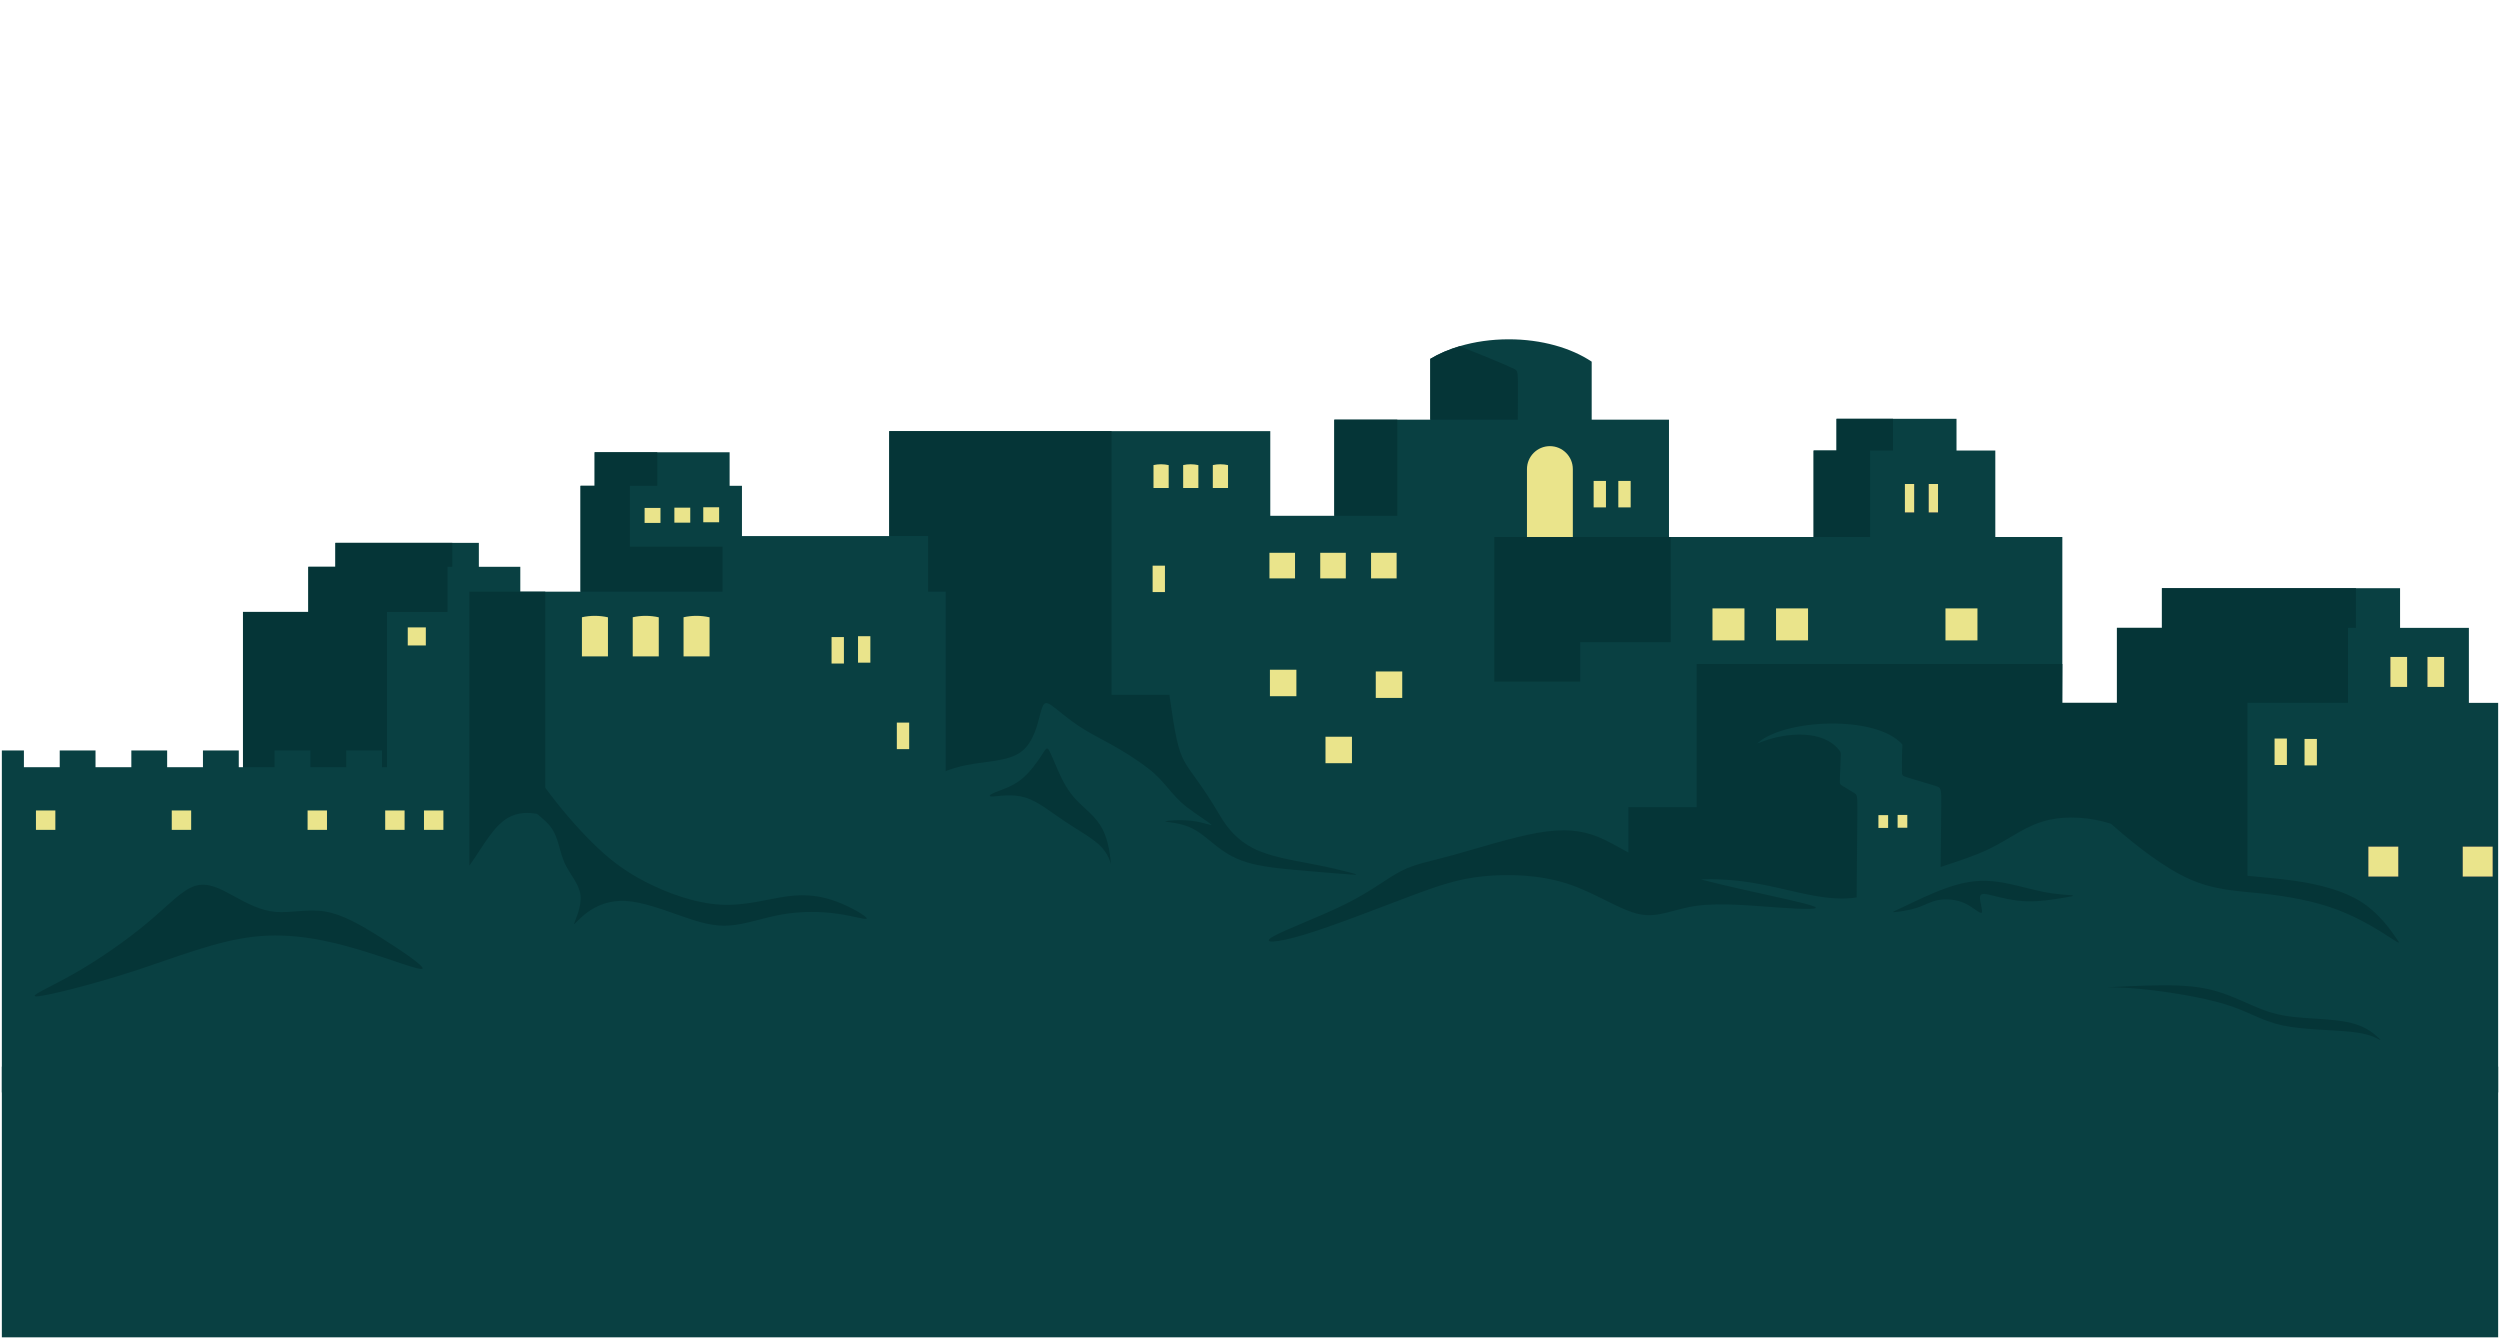 <?xml version="1.0" encoding="UTF-8"?> <svg xmlns="http://www.w3.org/2000/svg" xmlns:xlink="http://www.w3.org/1999/xlink" width="1680" zoomAndPan="magnify" viewBox="0 0 1260 675" height="900" preserveAspectRatio="xMidYMid meet"> <defs> <clipPath id="533eb13739"> <path d="M 0.934 537.59 L 1259.066 537.59 L 1259.066 674 L 0.934 674 Z M 0.934 537.59 " clip-rule="nonzero"></path> </clipPath> <clipPath id="64bce5c578"> <path d="M 0.934 171 L 1259.066 171 L 1259.066 550.586 L 0.934 550.586 Z M 0.934 171 " clip-rule="nonzero"></path> </clipPath> <clipPath id="56da67f8fd"> <path d="M 0.934 224 L 1257 224 L 1257 442 L 0.934 442 Z M 0.934 224 " clip-rule="nonzero"></path> </clipPath> </defs> <g clip-path="url(#533eb13739)"> <path fill="#094042" d="M -51.707 537.59 L 1314.805 537.59 L 1314.805 742.895 L -51.707 742.895 Z M -51.707 537.59 " fill-opacity="1" fill-rule="nonzero"></path> </g> <g clip-path="url(#64bce5c578)"> <path fill="#094042" d="M 842.047 270.648 L 914.066 270.648 L 914.066 227.078 L 925.617 227.078 L 925.617 211.074 L 986.082 211.074 L 986.082 227.078 L 1005.637 227.078 L 1005.637 270.648 L 1039.422 270.648 L 1039.422 334.652 L 1039.367 354.23 L 1066.934 354.23 L 1066.934 316.445 L 1089.605 316.445 L 1089.605 296.438 L 1209.633 296.438 L 1209.633 316.445 L 1244.316 316.445 L 1244.316 354.23 L 1274.41 354.23 L 1274.41 550.645 L -11.234 550.645 L -11.234 386.684 L -5.996 386.684 L -5.996 378.234 L 12.051 378.234 L 12.051 386.684 L 30.098 386.684 L 30.098 378.234 L 48.141 378.234 L 48.141 386.684 L 66.195 386.684 L 66.195 378.234 L 84.242 378.234 L 84.242 386.684 L 102.289 386.684 L 102.289 378.234 L 120.344 378.234 L 120.344 386.684 L 122.457 386.684 L 122.457 308.414 L 155.398 308.414 L 155.398 285.664 L 169.051 285.664 L 169.051 273.605 L 241.344 273.605 L 241.344 285.664 L 262.234 285.664 L 262.234 298.195 L 292.594 298.195 L 292.594 244.848 L 299.707 244.848 L 299.707 227.957 L 367.727 227.957 L 367.727 244.848 L 373.949 244.848 L 373.949 270.191 L 448.184 270.191 L 448.184 217.297 L 640.223 217.297 L 640.223 259.973 L 672.496 259.973 L 672.496 211.512 L 720.863 211.512 L 720.863 180.867 C 725.176 178.27 730.195 176.109 735.695 174.477 C 743.176 172.254 751.562 171.008 760.426 171.008 C 776.941 171.008 791.82 175.34 802.211 182.27 L 802.211 211.512 L 841.168 211.512 L 841.168 270.648 L 842.047 270.648 " fill-opacity="1" fill-rule="evenodd"></path> </g> <path fill="#053537" d="M 67.488 489.418 C 88.711 482.516 108.953 474.211 128.113 472.078 C 147.277 469.938 165.352 473.957 181.465 478.809 C 197.578 483.66 211.734 489.348 212.914 488.203 C 214.086 487.047 202.293 479.066 191.883 472.5 C 181.465 465.938 172.43 460.781 163.684 459.371 C 154.934 457.953 146.48 460.285 138.816 459.59 C 131.156 458.895 124.277 455.168 117.695 451.551 C 111.113 447.945 104.824 444.438 98.242 446.516 C 91.656 448.605 84.781 456.285 74.465 464.945 C 64.145 473.609 50.395 483.266 37.715 490.492 C 25.043 497.723 13.441 502.512 18.754 502.172 C 24.055 501.816 46.266 496.324 67.488 489.418 Z M 169.051 273.605 L 227.957 273.605 L 227.957 285.652 L 225.547 285.652 L 225.547 308.414 L 195.023 308.414 L 195.023 386.684 L 192.535 386.684 L 192.535 378.234 L 174.488 378.234 L 174.488 386.684 L 156.434 386.684 L 156.434 378.234 L 138.387 378.234 L 138.387 386.684 L 122.465 386.684 L 122.465 308.414 L 155.398 308.414 L 155.398 285.652 L 169.051 285.652 Z M 274.816 397.012 C 282.195 407.082 290.508 416.754 298.355 424.523 C 306.574 432.672 314.285 438.754 325.172 444.383 C 336.066 450.016 350.148 455.195 362.965 455.938 C 375.781 456.68 387.336 452.973 396.969 451.719 C 406.602 450.453 414.309 451.645 421.789 454.453 C 429.27 457.273 436.527 461.715 436.82 462.824 C 437.125 463.941 430.461 461.715 422.156 460.535 C 413.859 459.344 403.934 459.199 394.449 460.828 C 384.965 462.457 375.93 465.871 367.77 466.457 C 359.633 467.055 352.363 464.828 343.48 461.715 C 334.582 458.602 324.062 454.602 315.539 454.09 C 307.023 453.566 300.504 456.531 295.98 459.867 C 291.461 463.199 288.941 466.898 289.391 465.352 C 289.828 463.793 293.246 456.973 292.578 451.195 C 291.906 445.418 287.164 440.676 284.574 434.973 C 281.984 429.27 281.535 422.594 278.129 417.559 C 276.262 414.801 273.516 412.531 270.641 410.18 C 265.633 409.289 261.117 409.684 257.289 411.516 C 249.141 415.387 244.043 425.695 236.582 436.281 L 236.582 298.195 L 274.816 298.195 Z M 299.707 227.957 L 331.277 227.957 L 331.277 244.855 L 317.488 244.855 L 317.488 275.52 L 364.164 275.52 L 364.164 298.195 L 292.594 298.195 L 292.594 244.855 L 299.707 244.855 Z M 614.926 411.141 C 618.727 417.586 623.594 423.363 631.598 427.512 C 639.598 431.656 651.602 433.59 660.867 435.367 C 670.125 437.141 676.645 438.77 680.352 439.734 C 684.059 440.703 684.938 440.996 681.094 440.777 C 677.238 440.547 668.641 439.805 659.02 438.992 C 649.379 438.176 638.711 437.289 630.855 435.293 C 623 433.285 617.965 430.176 613.297 426.547 C 608.637 422.914 604.332 418.766 598.922 416.625 C 593.52 414.473 586.992 414.324 587.367 413.949 C 587.734 413.586 594.992 412.988 600.926 413.73 C 606.852 414.473 611.445 416.543 610.41 415.508 C 609.367 414.473 602.703 410.324 597.961 406.617 C 590.168 400.527 587.184 393.828 578.988 387.508 C 572.113 382.219 565.824 378.438 560.211 375.312 L 559.984 375.188 L 559.781 375.074 L 559.754 375.059 L 559.297 374.801 L 559.285 374.801 L 559.066 374.684 L 558.84 374.555 L 558.812 374.535 L 558.617 374.426 L 558.391 374.309 L 558.324 374.27 L 558.168 374.188 L 557.941 374.059 L 557.848 374.016 L 557.723 373.941 L 557.5 373.82 L 557.375 373.75 L 557.281 373.703 L 557.062 373.582 L 556.906 373.5 L 556.844 373.465 L 556.621 373.344 L 556.43 373.246 L 556.402 373.227 L 555.965 372.988 L 555.754 372.871 L 555.543 372.758 L 555.504 372.742 L 555.324 372.641 L 555.113 372.531 L 555.047 372.496 L 554.902 372.41 L 554.691 372.301 L 554.598 372.258 L 554.48 372.184 L 554.27 372.074 L 554.152 372.008 L 554.059 371.965 L 553.848 371.844 L 553.703 371.762 L 553.637 371.734 L 553.438 371.625 L 553.262 371.523 L 553.227 371.504 L 552.824 371.285 L 552.613 371.176 L 552.41 371.066 L 552.383 371.047 L 552.211 370.957 L 552.008 370.848 L 551.953 370.809 L 551.809 370.738 L 551.605 370.625 L 551.523 370.582 L 551.414 370.516 L 551.211 370.406 L 551.102 370.344 L 551.012 370.297 L 550.426 369.969 L 550.258 369.875 L 550.23 369.867 L 549.465 369.426 L 549.434 369.418 L 549.27 369.316 L 549.086 369.215 L 549.031 369.18 L 548.895 369.105 L 548.703 368.996 L 548.629 368.949 L 548.52 368.887 L 548.336 368.785 L 548.227 368.723 L 548.152 368.676 L 547.961 368.566 L 547.832 368.484 L 547.777 368.457 L 547.594 368.348 L 547.441 368.254 L 547.414 368.238 L 547.238 368.137 L 547.055 368.027 L 546.844 367.898 L 546.672 367.789 L 546.645 367.77 L 546.441 367.652 L 546.285 367.559 L 546.238 367.523 L 546.039 367.395 L 545.91 367.32 L 545.836 367.266 L 545.637 367.148 L 545.543 367.094 L 545.242 366.891 L 545.18 366.855 L 545.039 366.773 L 544.848 366.645 L 544.812 366.617 L 544.656 366.516 L 544.453 366.387 L 544.445 366.387 L 544.262 366.258 L 544.098 366.148 L 544.07 366.141 L 543.887 366.012 L 543.742 365.922 L 543.695 365.883 L 543.504 365.766 L 543.395 365.684 L 543.32 365.637 L 543.047 365.445 L 542.953 365.391 L 542.707 365.215 L 542.586 365.133 L 542.395 365.004 L 542.359 364.977 L 542.223 364.887 L 542.039 364.758 L 542.027 364.75 L 541.863 364.629 L 541.699 364.52 L 541.691 364.512 L 541.508 364.383 L 541.371 364.281 L 541.332 364.262 L 541.16 364.137 L 541.051 364.055 L 540.984 364.016 L 540.82 363.887 L 540.73 363.824 L 540.645 363.77 L 540.48 363.641 L 540.406 363.594 L 540.309 363.523 L 540.145 363.402 L 540.098 363.367 L 539.977 363.273 L 539.785 363.137 L 539.641 363.027 L 539.484 362.918 L 539.484 362.91 L 539.32 362.789 L 539.18 362.688 L 539.152 362.672 L 539 362.551 L 538.879 362.469 L 538.832 362.434 L 538.676 362.312 L 538.586 362.238 L 538.523 362.195 L 538.367 362.074 L 538.301 362.02 L 538.211 361.957 L 538.055 361.836 L 538.02 361.801 L 537.91 361.719 L 537.754 361.598 L 537.734 361.59 L 537.605 361.488 L 537.449 361.371 L 537.305 361.262 L 537.176 361.16 L 537.156 361.141 L 536.902 360.949 L 536.863 360.914 L 536.637 360.73 L 536.582 360.684 L 536.434 360.574 L 536.371 360.527 L 536.297 360.465 L 536.16 360.355 L 536.105 360.316 L 536.012 360.242 C 533.469 358.23 531.453 356.527 529.941 355.5 C 526.684 353.277 525.785 354.164 524.387 359.43 C 522.977 364.684 521.043 374.316 514.453 379.066 C 507.859 383.809 496.598 383.656 486.82 385.66 C 483.305 386.375 479.992 387.371 476.629 388.617 L 476.629 298.195 L 467.75 298.195 L 467.75 270.191 L 448.184 270.191 L 448.184 217.297 L 560.211 217.297 L 560.211 350.164 L 589.363 350.164 C 595.305 392.152 595.168 377.594 614.926 411.141 Z M 524.988 380.645 C 522.84 383.949 518.984 389.504 514.461 393.02 C 509.938 396.547 504.758 398.02 501.688 399.285 C 498.605 400.539 497.641 401.582 500.535 401.434 C 503.418 401.277 510.168 399.953 516.723 401.949 C 523.277 403.953 529.648 409.281 536.691 413.988 C 543.73 418.691 551.441 422.766 555.516 427.328 C 559.578 431.879 560.027 436.922 559.883 435.027 C 559.734 433.141 558.992 424.324 555.699 417.914 C 552.402 411.508 546.543 407.504 542.359 403.066 C 538.176 398.613 535.656 393.727 533.543 389.02 C 531.426 384.312 529.734 379.801 528.652 378.051 C 527.582 376.312 527.133 377.355 524.988 380.645 Z M 672.496 211.512 L 704.246 211.512 L 704.246 259.973 L 672.496 259.973 Z M 764.957 211.512 L 720.863 211.512 L 720.863 180.867 C 725.176 178.27 730.195 176.109 735.695 174.477 C 741.145 176.684 746.426 178.789 750.574 180.484 C 757.531 183.34 761.312 185.043 763.199 185.969 C 765.094 186.895 765.094 187.039 765.02 200.902 Z M 796.434 343.543 L 753.137 343.543 L 753.137 270.648 L 842.047 270.648 L 842.047 323.668 L 796.434 323.668 Z M 925.617 211.074 L 954.074 211.074 L 954.074 227.078 L 942.512 227.078 L 942.512 270.648 L 914.066 270.648 L 914.066 227.078 L 925.617 227.078 Z M 1089.605 296.438 L 1187.402 296.438 L 1187.402 316.445 L 1183.402 316.445 L 1183.402 354.23 L 1132.727 354.23 L 1132.727 441.398 C 1140.398 442.188 1148.684 442.781 1156.906 443.98 C 1169.055 445.766 1181.059 448.871 1189.875 454.426 C 1198.691 459.984 1204.324 467.988 1207.133 471.988 C 1209.953 475.988 1209.953 475.988 1204.91 472.73 C 1199.883 469.469 1189.801 462.949 1178.02 458.5 C 1166.234 454.062 1152.75 451.691 1140.234 450.352 C 1127.711 449.027 1116.156 448.723 1103.41 443.02 C 1090.668 437.316 1076.742 426.199 1067.922 418.648 C 1066.457 417.395 1065.141 416.238 1063.969 415.188 C 1053.594 411.828 1042.098 411.195 1033.012 413.145 C 1021.305 415.664 1013.605 422.484 1002.93 427.664 L 1002.582 427.84 L 1002.434 427.902 L 1002.234 428.004 L 1001.922 428.152 L 1001.883 428.168 L 1001.527 428.332 L 1001.418 428.391 L 1001.172 428.5 L 1000.895 428.617 L 1000.805 428.664 L 1000.449 428.82 L 1000.383 428.855 L 1000.09 428.984 L 999.863 429.086 L 999.723 429.141 L 999.359 429.305 L 999.332 429.312 L 998.992 429.461 L 998.801 429.543 L 998.617 429.617 L 998.27 429.77 L 998.25 429.77 L 997.875 429.926 L 997.738 429.992 L 997.188 430.211 L 997.133 430.238 L 996.75 430.395 L 996.648 430.43 L 996.375 430.539 L 996.109 430.648 L 995.996 430.695 L 995.613 430.844 L 995.559 430.859 L 995.23 430.988 L 995.008 431.082 L 994.844 431.145 L 994.461 431.293 L 994.449 431.293 L 994.074 431.438 L 993.902 431.5 L 993.691 431.586 L 993.344 431.711 L 993.297 431.73 L 992.914 431.879 L 992.773 431.922 L 992.52 432.016 L 992.215 432.133 L 992.125 432.16 L 991.742 432.309 L 991.648 432.336 L 991.348 432.445 L 991.082 432.547 L 990.945 432.59 L 990.551 432.73 L 990.512 432.746 L 990.156 432.875 L 989.945 432.949 L 989.762 433.012 L 989.367 433.148 L 989.359 433.148 L 988.965 433.297 L 988.801 433.352 L 988.562 433.434 L 988.227 433.551 L 988.16 433.57 L 987.766 433.707 L 987.648 433.754 L 987.363 433.855 L 987.07 433.945 L 986.961 433.992 L 986.559 434.121 L 986.496 434.148 L 986.156 434.258 L 985.918 434.34 L 985.754 434.395 L 985.352 434.531 L 985.34 434.543 L 984.945 434.668 L 984.754 434.734 L 984.543 434.809 L 984.18 434.934 L 984.141 434.945 L 983.738 435.082 L 983.594 435.129 L 983.336 435.219 L 983.016 435.32 L 982.922 435.348 L 982.52 435.484 L 982.43 435.512 L 982.117 435.621 L 981.852 435.715 L 981.715 435.758 L 981.312 435.887 L 981.266 435.906 L 980.691 436.098 L 980.508 436.16 L 980.105 436.289 L 980.094 436.289 L 979.691 436.426 L 979.52 436.48 L 979.289 436.566 L 978.941 436.676 L 978.887 436.703 L 978.484 436.832 L 978.363 436.875 L 978.082 436.969 L 978.383 406.965 C 978.484 397.004 978.484 397.004 975.168 395.996 C 971.855 395 965.207 392.992 961.895 391.996 C 958.578 390.996 958.578 390.996 958.578 388.406 C 958.578 385.816 958.578 380.625 958.68 378.035 C 958.781 375.441 958.98 375.441 958.578 374.992 C 945.285 360.336 899.82 362.359 886.141 374.289 C 885.59 374.773 885.59 374.773 887.598 373.996 C 900.406 369.035 919 367.613 927.113 378.289 C 927.816 379.215 927.816 379.215 927.707 381.887 C 927.613 384.551 927.414 389.879 927.312 392.555 C 927.211 395.219 927.211 395.219 928.668 396.105 C 930.125 397.004 933.043 398.781 934.547 399.703 C 936.055 400.629 936.156 400.703 936.109 409.301 C 936.055 417.898 935.855 435.008 935.809 444.492 C 935.789 447.992 935.789 450.453 935.754 452.293 L 935.734 452.305 L 935.297 452.367 L 935.277 452.367 L 935.012 452.402 L 934.812 452.43 L 934.746 452.441 L 934.371 452.496 L 934.297 452.504 L 933.867 452.551 L 933.586 452.586 L 933.391 452.605 L 933.109 452.633 L 932.926 452.652 L 932.633 452.68 L 932.441 452.688 L 932.148 452.715 L 931.973 452.723 L 931.672 452.742 L 931.496 452.762 L 931.195 452.77 L 931.012 452.777 L 930.711 452.797 L 930.535 452.809 L 930.488 452.809 L 930.07 452.824 L 930.059 452.824 L 929.75 452.836 L 929.574 452.836 L 929.262 452.844 L 929.098 452.844 C 928.777 452.844 928.457 452.844 928.137 452.844 L 927.652 452.844 L 927.312 452.836 L 927.066 452.836 L 926.195 452.809 L 925.848 452.789 L 925.711 452.789 L 925.363 452.77 L 925.215 452.762 L 925.145 452.762 L 924.73 452.734 L 924.383 452.715 L 924.246 452.707 L 923.887 452.68 L 923.75 452.668 L 923.395 452.641 L 923.266 452.633 L 922.898 452.598 L 922.773 452.586 L 922.406 452.551 L 922.285 452.543 L 921.91 452.504 L 921.793 452.496 L 921.406 452.449 L 921.297 452.441 L 920.914 452.395 L 920.805 452.387 L 920.418 452.34 L 920.309 452.332 L 919.914 452.285 L 919.812 452.266 L 919.41 452.223 L 919.32 452.203 L 918.918 452.148 L 918.816 452.137 L 918.414 452.082 L 918.32 452.066 L 917.918 452.012 L 917.828 452 L 917.406 451.938 L 917.324 451.918 L 916.91 451.855 L 916.82 451.844 L 916.41 451.781 L 916.324 451.762 L 915.895 451.699 L 915.824 451.68 L 915.391 451.605 L 915.32 451.598 L 914.887 451.523 L 914.816 451.508 L 914.375 451.434 L 914.312 451.426 L 913.871 451.344 L 913.809 451.332 L 913.367 451.25 L 913.305 451.242 L 912.801 451.148 L 912.352 451.059 L 912.289 451.051 L 911.84 450.957 L 911.785 450.949 L 911.281 450.848 L 910.812 450.758 L 910.77 450.746 L 910.301 450.656 L 910.258 450.645 L 909.789 450.547 L 909.754 450.535 L 909.277 450.434 L 909.238 450.434 L 908.762 450.336 L 908.727 450.324 L 908.242 450.215 L 908.215 450.215 L 907.73 450.113 L 907.703 450.105 L 907.207 449.996 L 907.188 449.996 L 906.695 449.887 L 906.676 449.879 L 906.184 449.766 L 906.164 449.766 L 905.66 449.656 L 905.652 449.648 L 905.137 449.539 L 905.129 449.539 L 904.617 449.418 L 904.094 449.301 C 892.98 446.781 881.426 443.824 867.051 443.23 L 866.445 443.203 L 866.375 443.203 L 865.832 443.184 L 865.695 443.184 L 865.219 443.164 L 865.008 443.156 L 864.605 443.148 L 864.324 443.148 L 863.984 443.137 L 863.625 443.137 L 863.359 443.129 L 861.477 443.129 L 860.836 443.137 L 860.816 443.137 L 860.203 443.148 L 860.102 443.148 L 859.551 443.156 L 859.387 443.164 L 858.902 443.176 L 858.289 443.195 L 858.254 443.195 L 857.934 443.211 L 857.602 443.223 L 857.547 443.23 L 857.273 443.238 C 863.754 444.934 870.586 446.535 877.441 448.09 C 893.82 451.801 910.41 455.207 914.266 456.836 C 918.121 458.465 909.23 458.32 896.559 457.422 C 883.887 456.531 867.445 454.902 855.516 456.469 C 843.586 458.016 836.18 462.758 826.328 460.762 C 816.465 458.758 804.172 450.016 790.098 445.426 C 776.016 440.832 760.16 440.383 747.719 441.645 C 735.266 442.902 726.23 445.867 710.445 451.801 C 694.66 457.723 672.137 466.613 657.398 471.062 C 642.648 475.504 635.691 475.504 641.469 472.098 C 647.246 468.691 665.766 461.871 678.73 455.352 C 691.703 448.832 699.109 442.609 706.223 438.98 C 713.34 435.348 720.148 434.312 732.301 430.98 C 744.449 427.637 761.938 422.016 775.129 419.711 C 788.312 417.422 797.203 418.457 805.426 421.789 C 810.406 423.801 815.129 426.66 820.707 429.66 L 820.707 406.789 L 855.113 406.789 L 855.113 334.652 L 1039.422 334.652 L 1039.367 354.23 L 1066.934 354.23 L 1066.934 316.445 L 1089.605 316.445 Z M 959.402 457.02 C 964.32 454.691 972.734 450.527 980.598 447.699 C 988.461 444.867 995.77 443.375 1004.109 444.117 C 1012.441 444.867 1021.797 447.855 1029.305 449.391 C 1036.812 450.922 1042.48 451.004 1044.211 451.23 C 1045.941 451.469 1043.734 451.863 1039.25 452.613 C 1034.773 453.355 1028.004 454.465 1021.605 454.262 C 1015.195 454.07 1009.137 452.578 1004.898 451.508 C 1000.648 450.453 998.215 449.82 997.93 452.02 C 997.656 454.227 999.551 459.262 998.762 460.004 C 997.977 460.754 994.516 457.211 990.23 455.242 C 985.938 453.281 980.828 452.891 976.863 453.629 C 972.891 454.383 970.059 456.266 966.051 457.566 C 962.039 458.859 956.848 459.574 954.961 459.691 C 953.078 459.812 954.488 459.336 959.402 457.02 Z M 1078.891 498.445 C 1091.336 499.637 1109.418 502.457 1121.492 506.156 C 1133.57 509.863 1139.648 514.461 1150.168 516.758 C 1160.688 519.047 1175.656 519.047 1184.766 520.02 C 1193.875 520.98 1197.145 522.902 1198.703 523.715 C 1200.258 524.539 1200.102 524.238 1198.105 522.461 C 1196.102 520.676 1192.246 517.418 1185.363 515.652 C 1178.469 513.863 1168.543 513.57 1160.762 512.977 C 1152.988 512.383 1147.355 511.492 1140.465 508.902 C 1133.578 506.301 1125.422 502.008 1117.051 499.562 C 1108.676 497.121 1100.086 496.523 1089.34 496.598 C 1078.598 496.672 1065.707 497.414 1062.668 497.559 C 1059.629 497.715 1066.441 497.266 1078.891 498.445 " fill-opacity="1" fill-rule="evenodd"></path> <path fill="#000036" d="M 960.062 243.941 L 964.758 243.941 L 964.758 258.297 L 960.062 258.297 L 960.062 243.941 " fill-opacity="1" fill-rule="evenodd"></path> <path fill="#000036" d="M 972.055 243.941 L 976.762 243.941 L 976.762 258.297 L 972.055 258.297 L 972.055 243.941 " fill-opacity="1" fill-rule="evenodd"></path> <path fill="#000036" d="M 1241.203 426.688 L 1256.316 426.688 L 1256.316 441.801 L 1241.203 441.801 L 1241.203 426.688 " fill-opacity="1" fill-rule="evenodd"></path> <path fill="#000036" d="M 1193.641 426.688 L 1208.754 426.688 L 1208.754 441.801 L 1193.641 441.801 L 1193.641 426.688 " fill-opacity="1" fill-rule="evenodd"></path> <path fill="#000036" d="M 1223.422 331.109 L 1231.863 331.109 L 1231.863 346.227 L 1223.422 346.227 L 1223.422 331.109 " fill-opacity="1" fill-rule="evenodd"></path> <path fill="#000036" d="M 1204.746 331.109 L 1213.188 331.109 L 1213.188 346.227 L 1204.746 346.227 L 1204.746 331.109 " fill-opacity="1" fill-rule="evenodd"></path> <g clip-path="url(#56da67f8fd)"> <path fill="#eae48b" d="M 815.633 242.402 L 821.859 242.402 L 821.859 255.742 L 815.633 255.742 Z M 668.047 371.324 L 681.387 371.324 L 681.387 384.66 L 668.047 384.66 Z M 693.387 338.426 L 706.727 338.426 L 706.727 351.766 L 693.387 351.766 Z M 640.039 337.539 L 653.379 337.539 L 653.379 350.879 L 640.039 350.879 Z M 580.922 285.086 L 587.137 285.086 L 587.137 298.418 L 580.922 298.418 Z M 452.004 364.207 L 458.227 364.207 L 458.227 377.547 L 452.004 377.547 Z M 432.445 320.645 L 438.664 320.645 L 438.664 333.984 L 432.445 333.984 Z M 419.105 321.086 L 425.332 321.086 L 425.332 334.426 L 419.105 334.426 Z M 1193.641 426.688 L 1208.754 426.688 L 1208.754 441.801 L 1193.641 441.801 Z M 1223.422 331.109 L 1231.863 331.109 L 1231.863 346.227 L 1223.422 346.227 Z M 1204.746 331.109 L 1213.188 331.109 L 1213.188 346.227 L 1204.746 346.227 Z M 306.41 311.125 L 306.41 330.836 L 293.289 330.836 L 293.289 311.098 C 295.379 310.629 297.547 310.383 299.773 310.383 C 302.051 310.383 304.277 310.641 306.41 311.125 Z M 357.617 311.125 L 357.617 330.836 L 344.508 330.836 L 344.508 311.098 C 346.586 310.629 348.754 310.383 350.98 310.383 C 353.27 310.383 355.484 310.641 357.617 311.125 Z M 332.02 311.125 L 332.02 330.836 L 318.898 330.836 L 318.898 311.098 C 320.984 310.629 323.148 310.383 325.379 310.383 C 327.66 310.383 329.887 310.641 332.02 311.125 Z M 639.801 278.613 L 652.691 278.613 L 652.691 291.504 L 639.801 291.504 Z M 665.398 278.613 L 678.289 278.613 L 678.289 291.504 L 665.398 291.504 Z M 691.008 278.613 L 703.898 278.613 L 703.898 291.504 L 691.008 291.504 Z M 589.016 234.418 L 589.016 245.938 L 581.359 245.938 L 581.359 234.402 C 582.578 234.125 583.844 233.988 585.141 233.988 C 586.48 233.988 587.77 234.137 589.016 234.418 Z M 618.926 234.418 L 618.926 245.938 L 611.262 245.938 L 611.262 234.402 C 612.48 234.125 613.742 233.988 615.043 233.988 C 616.383 233.988 617.68 234.137 618.926 234.418 Z M 603.977 234.418 L 603.977 245.938 L 596.312 245.938 L 596.312 234.402 C 597.531 234.125 598.793 233.988 600.094 233.988 C 601.43 233.988 602.723 234.137 603.977 234.418 Z M 960.062 243.941 L 964.758 243.941 L 964.758 258.297 L 960.062 258.297 Z M 972.055 243.941 L 976.762 243.941 L 976.762 258.297 L 972.055 258.297 Z M 863.086 306.621 L 879.211 306.621 L 879.211 322.754 L 863.086 322.754 Z M 895.121 306.621 L 911.254 306.621 L 911.254 322.754 L 895.121 322.754 Z M 980.516 306.621 L 996.637 306.621 L 996.637 322.754 L 980.516 322.754 Z M 18.121 408.465 L 27.898 408.465 L 27.898 418.246 L 18.121 418.246 Z M 86.566 408.465 L 96.344 408.465 L 96.344 418.246 L 86.566 418.246 Z M 155.023 408.465 L 164.801 408.465 L 164.801 418.246 L 155.023 418.246 Z M 194.137 408.465 L 203.914 408.465 L 203.914 418.246 L 194.137 418.246 Z M 213.691 408.465 L 223.469 408.465 L 223.469 418.246 L 213.691 418.246 Z M 1241.203 426.688 L 1256.316 426.688 L 1256.316 441.801 L 1241.203 441.801 Z M 205.508 316.215 L 214.617 316.215 L 214.617 325.324 L 205.508 325.324 Z M 1146.379 372.211 L 1152.594 372.211 L 1152.594 385.551 L 1146.379 385.551 Z M 1161.484 372.43 L 1167.711 372.43 L 1167.711 385.77 L 1161.484 385.77 Z M 769.59 270.648 L 769.59 236.414 C 769.59 230.051 774.789 224.852 781.145 224.852 C 787.508 224.852 792.707 230.051 792.707 236.414 L 792.707 270.648 Z M 324.879 255.988 L 332.879 255.988 L 332.879 263.543 L 324.879 263.543 Z M 339.883 255.871 L 347.887 255.871 L 347.887 263.434 L 339.883 263.434 Z M 354.441 255.652 L 362.441 255.652 L 362.441 263.215 L 354.441 263.215 Z M 956.391 410.719 L 961.281 410.719 L 961.281 417.164 L 956.391 417.164 Z M 946.723 410.828 L 951.613 410.828 L 951.613 417.273 L 946.723 417.273 Z M -11.234 418.246 L -11.234 408.465 L -11.215 408.465 L -11.215 418.246 Z M 803.191 242.402 L 809.406 242.402 L 809.406 255.742 L 803.191 255.742 L 803.191 242.402 " fill-opacity="1" fill-rule="evenodd"></path> </g> </svg> 